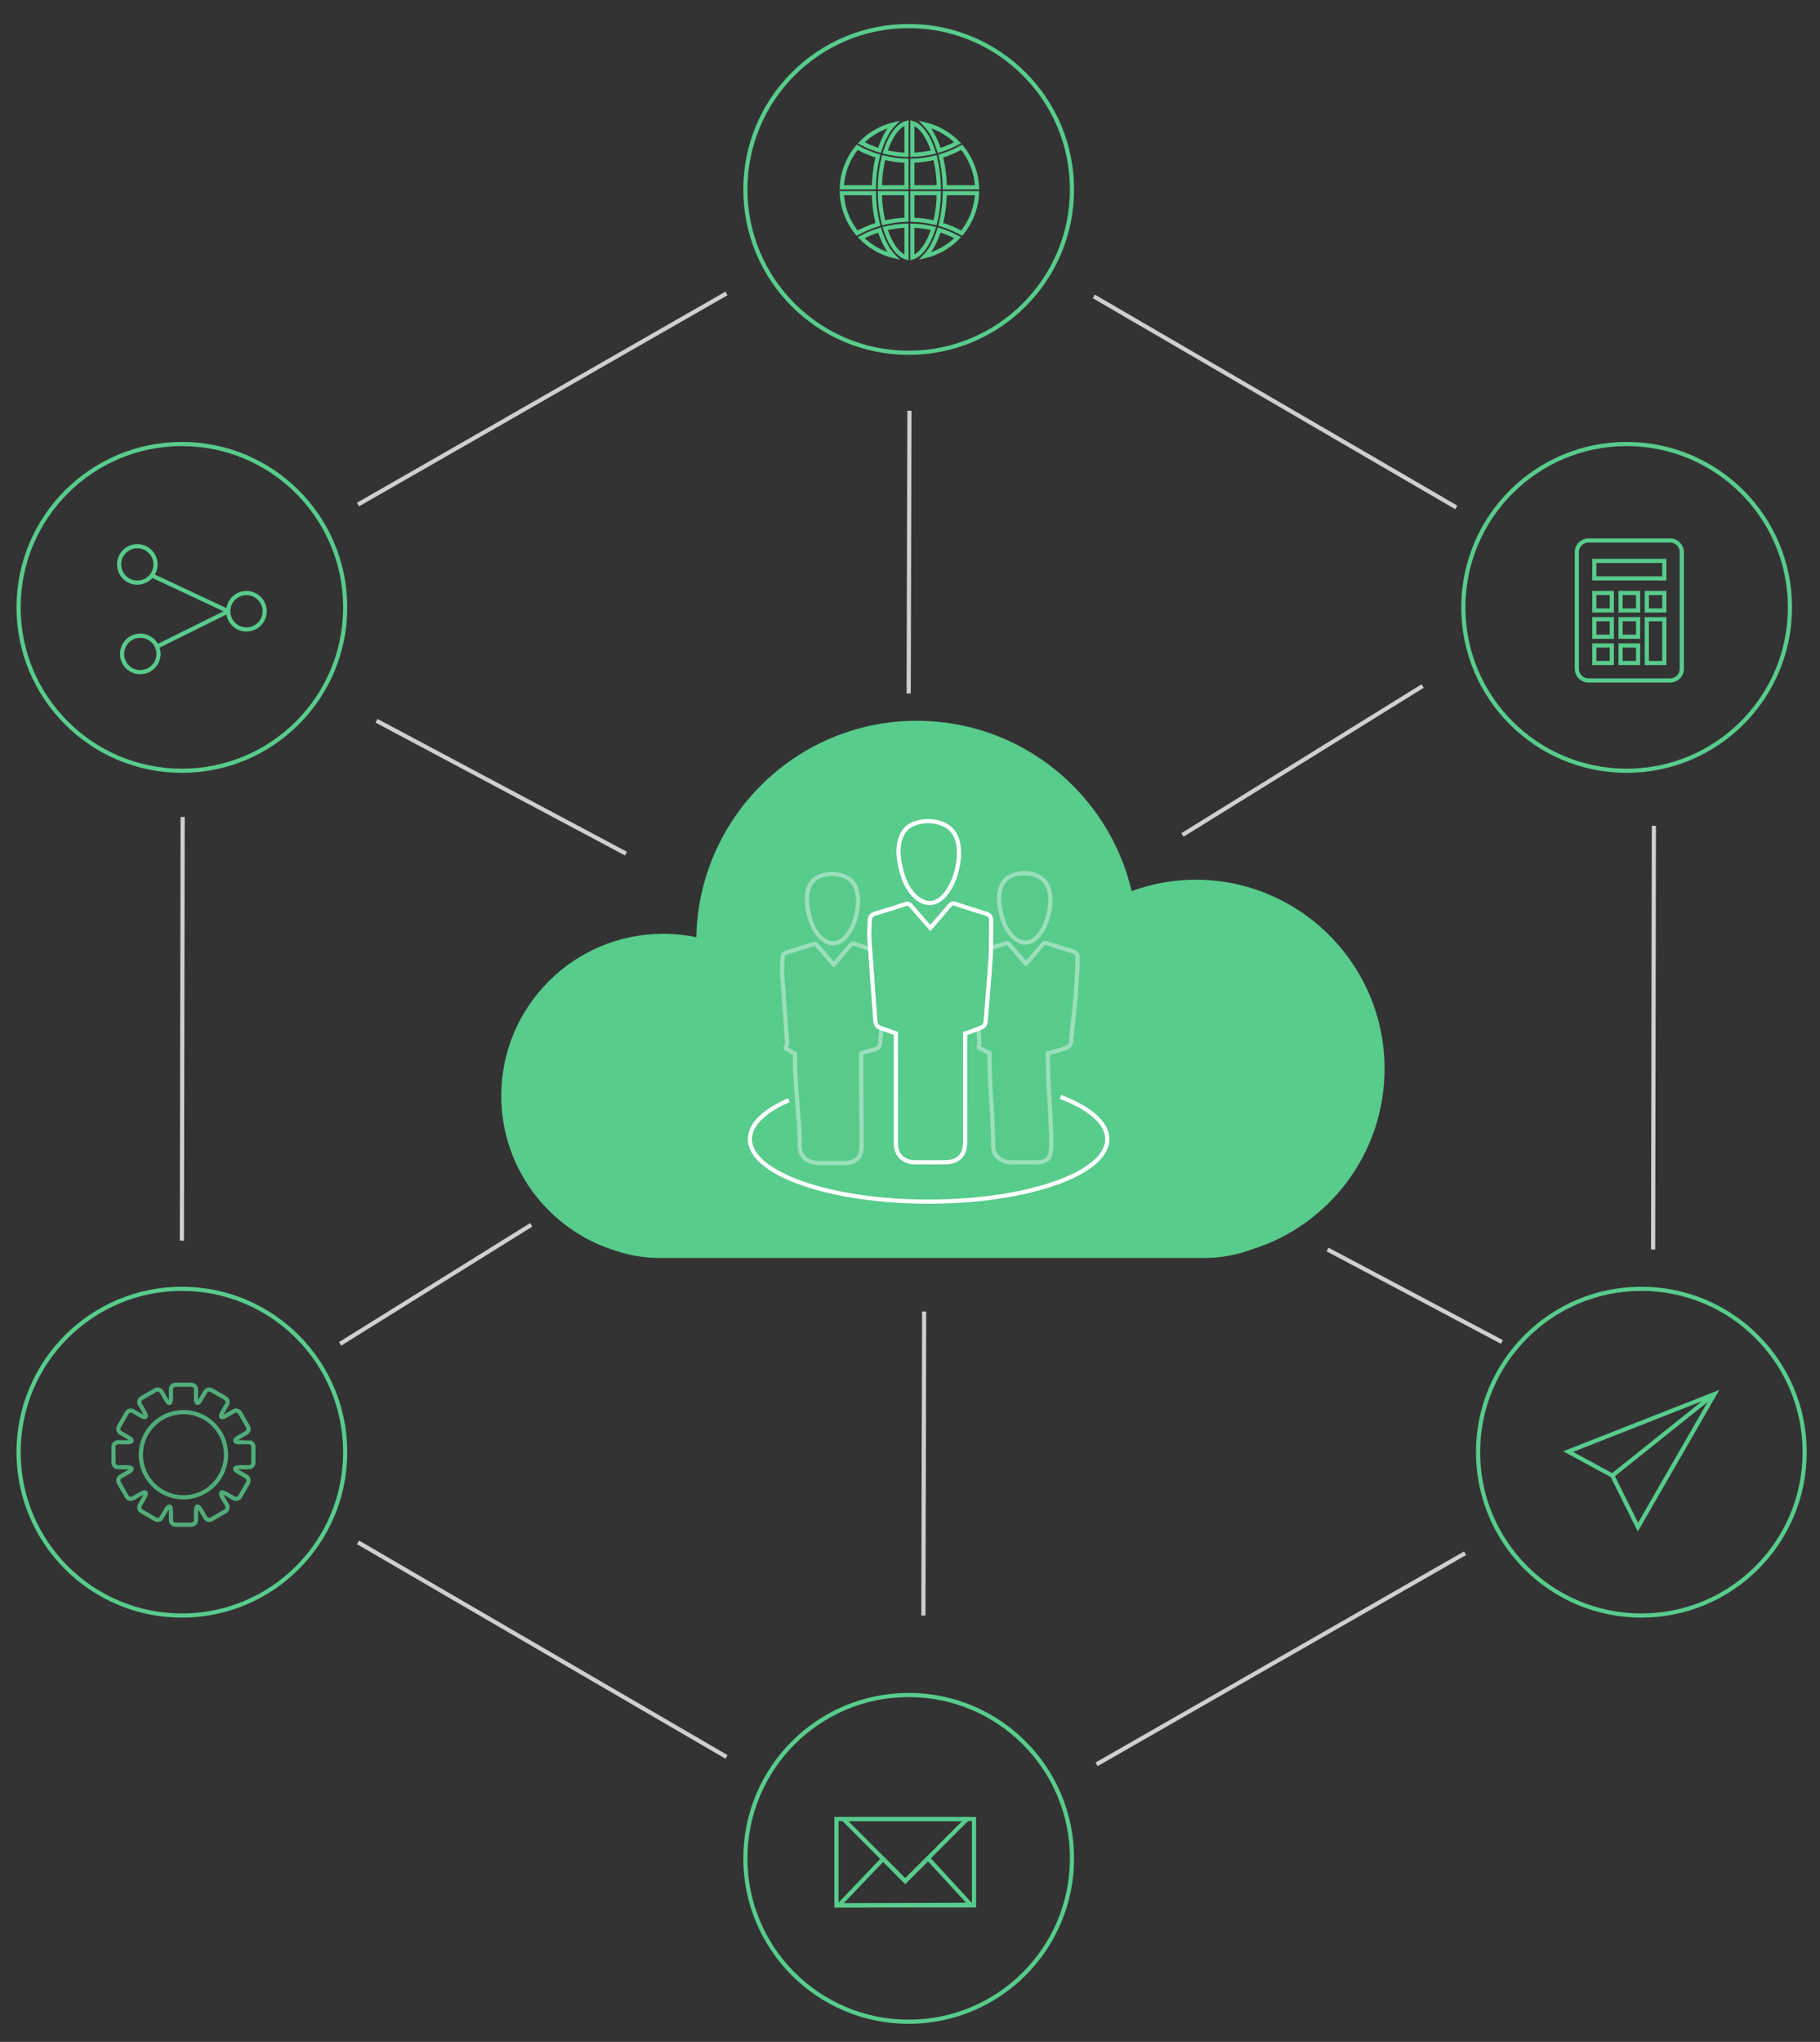 <?xml version="1.0" encoding="utf-8"?>
<!-- Generator: Adobe Illustrator 16.0.0, SVG Export Plug-In . SVG Version: 6.00 Build 0)  -->
<!DOCTYPE svg PUBLIC "-//W3C//DTD SVG 1.1//EN" "http://www.w3.org/Graphics/SVG/1.1/DTD/svg11.dtd">
<svg version="1.1" id="图层_1" xmlns="http://www.w3.org/2000/svg" xmlns:xlink="http://www.w3.org/1999/xlink" x="0px" y="0px"
	 width="436.751px" height="489.833px" viewBox="0 0 436.751 489.833" enable-background="new 0 0 436.751 489.833"
	 xml:space="preserve">
<rect x="0" y="0" width="436.751" height="489.833" fill="#333333" stroke="none"/>
<path fill="#58CC8C" d="M332.259,256.401c0-25.038-20.318-45.367-45.381-45.367c-5.379,0-10.537,0.991-15.306,2.731
	c-5.512-23.396-26.468-40.858-51.544-40.858c-28.878,0-52.361,23.156-52.931,51.917c-2.563-0.532-5.209-0.818-7.913-0.818
	c-21.479,0-38.893,17.402-38.893,38.89c0,17.581,11.685,32.405,27.681,37.229c3.213,1.057,6.636,1.655,10.234,1.655h130.948
	c3.986,0,7.836-0.771,11.374-2.1C318.906,293.904,332.259,276.71,332.259,256.401z"/>
<g opacity="0.8">
	<path fill="none" stroke="#58CC8C" stroke-miterlimit="10" d="M57.47,345.979c-1.234,0-1.37-0.508-0.299-1.121l1.945-1.124
		c0.523-0.304,0.702-0.972,0.394-1.496l-1.906-3.305c-0.308-0.523-0.972-0.703-1.496-0.404c0,0-0.868,0.502-1.938,1.12
		c-1.077,0.622-1.444,0.257-0.823-0.82l1.122-1.939c0.3-0.522,0.12-1.186-0.403-1.494l-3.307-1.905
		c-0.524-0.302-1.189-0.123-1.496,0.394c0,0-0.5,0.876-1.121,1.936c-0.615,1.078-1.114,0.943-1.114-0.297v-2.238
		c0-0.233-0.074-0.441-0.187-0.61c-0.202-0.294-0.53-0.488-0.904-0.488h-3.822c-0.606,0-1.091,0.492-1.091,1.099
		c0,0,0,1.002,0,2.238c0,1.24-0.508,1.376-1.123,0.297l-1.122-1.936c-0.301-0.517-0.973-0.695-1.496-0.394l-3.305,1.905
		c-0.526,0.307-0.705,0.972-0.405,1.488c0,0,0.508,0.874,1.122,1.945c0.621,1.075,0.252,1.442-0.823,0.82l-1.937-1.12
		c-0.525-0.299-1.189-0.119-1.496,0.404l-1.907,3.305c-0.299,0.524-0.118,1.19,0.396,1.496c0,0,0.875,0.495,1.944,1.124
		c1.077,0.613,0.936,1.121-0.299,1.121h-2.244c-0.606,0-1.092,0.487-1.092,1.093v3.813c0,0.604,0.486,1.091,1.092,1.091
		c0,0,1.002,0,2.244,0c1.233,0,1.376,0.511,0.299,1.123l-1.944,1.122c-0.517,0.299-0.696,0.97-0.396,1.494l1.907,3.307
		c0.306,0.522,0.971,0.702,1.496,0.403c0,0,0.867-0.508,1.937-1.121c1.075-0.621,1.443-0.254,0.823,0.825l-1.122,1.935
		c-0.3,0.525-0.121,1.19,0.405,1.489l3.305,1.914c0.523,0.299,1.195,0.119,1.496-0.405c0,0,0.5-0.868,1.122-1.937
		c0.614-1.068,1.123-0.936,1.123,0.302v2.242c0,0.472,0.299,0.876,0.708,1.024c0.12,0.045,0.246,0.068,0.382,0.068h3.822
		c0.598,0,1.091-0.486,1.091-1.093c0,0,0-1,0-2.242c0-1.236,0.5-1.369,1.114-0.302l1.121,1.937c0.307,0.524,0.973,0.704,1.496,0.405
		l3.307-1.914c0.524-0.301,0.703-0.964,0.404-1.489c0,0-0.501-0.868-1.123-1.935c-0.622-1.079-0.254-1.446,0.823-0.825l1.938,1.121
		c0.523,0.299,1.188,0.119,1.495-0.403l1.906-3.307c0.307-0.524,0.127-1.194-0.395-1.494c0,0-0.869-0.504-1.945-1.122
		c-1.071-0.612-0.935-1.123,0.299-1.123h2.242c0.606,0,1.092-0.486,1.092-1.091v-3.813c0-0.605-0.485-1.095-1.092-1.095
		C59.713,345.979,58.711,345.979,57.47,345.979z"/>
	<path fill="none" stroke="#58CC8C" stroke-miterlimit="10" d="M54.238,348.978c0,5.646-4.57,10.217-10.216,10.217
		c-5.639,0-10.217-4.571-10.217-10.217c0-5.646,4.577-10.223,10.217-10.223C49.668,338.753,54.238,343.331,54.238,348.978z"/>
</g>
<g>
	<rect x="200.729" y="436.369" fill="none" stroke="#58CC8C" stroke-miterlimit="10" width="33.005" height="20.723"/>
	<polygon fill="none" stroke="#58CC8C" stroke-miterlimit="10" points="202.381,436.369 217.232,451.26 232.084,436.369 	"/>
	<polygon fill="none" stroke="#58CC8C" stroke-miterlimit="10" points="201.276,457.093 211.929,445.942 217.232,451.26 
		222.72,445.81 232.965,456.944 	"/>
</g>
<path fill="none" stroke="#58CC8C" stroke-linecap="round" stroke-linejoin="round" stroke-miterlimit="10" d="M29.306,157.06
	c-0.103-2.423,1.778-4.458,4.174-4.561c2.421-0.078,4.457,1.778,4.561,4.2c0.077,2.422-1.778,4.432-4.201,4.534
	C31.419,161.337,29.384,159.481,29.306,157.06z"/>
<path fill="none" stroke="#58CC8C" stroke-linecap="round" stroke-linejoin="round" stroke-miterlimit="10" d="M28.584,135.567
	c-0.102-2.397,1.779-4.431,4.175-4.535c2.422-0.101,4.458,1.777,4.559,4.174c0.104,2.423-1.777,4.457-4.199,4.561
	C30.723,139.869,28.687,137.988,28.584,135.567z"/>
<path fill="none" stroke="#58CC8C" stroke-linecap="round" stroke-linejoin="round" stroke-miterlimit="10" d="M54.781,146.804
	c-0.103-2.396,1.777-4.431,4.175-4.535c2.422-0.102,4.458,1.778,4.559,4.175c0.102,2.423-1.777,4.457-4.2,4.561
	C56.92,151.105,54.885,149.226,54.781,146.804z"/>
<path fill="none" stroke="#58CC8C" stroke-miterlimit="10" d="M54.777,146.636l-17.469,8.657L54.777,146.636z"/>
<path fill="none" stroke="#58CC8C" stroke-miterlimit="10" d="M54.777,146.636l-18.627-8.733L54.777,146.636z"/>
<circle fill="none" stroke="#58CC8C" stroke-miterlimit="10" cx="218.059" cy="45.442" r="39.19"/>
<circle fill="none" stroke="#58CC8C" stroke-miterlimit="10" cx="43.648" cy="145.709" r="39.19"/>
<circle fill="none" stroke="#58CC8C" stroke-miterlimit="10" cx="43.648" cy="348.367" r="39.189"/>
<circle fill="none" stroke="#58CC8C" stroke-miterlimit="10" cx="218.059" cy="445.81" r="39.19"/>
<circle fill="none" stroke="#58CC8C" stroke-miterlimit="10" cx="393.882" cy="348.367" r="39.189"/>
<circle fill="none" stroke="#58CC8C" stroke-miterlimit="10" cx="390.351" cy="145.709" r="39.19"/>
<line fill="none" stroke="#CFCFCF" stroke-miterlimit="10" x1="174.338" y1="70.395" x2="85.91" y2="121.034"/>
<line fill="none" stroke="#CFCFCF" stroke-miterlimit="10" x1="351.574" y1="372.614" x2="263.145" y2="423.251"/>
<line fill="none" stroke="#CFCFCF" stroke-miterlimit="10" x1="43.828" y1="195.988" x2="43.648" y2="297.626"/>
<line fill="none" stroke="#CFCFCF" stroke-miterlimit="10" x1="218.237" y1="98.544" x2="218.059" y2="166.363"/>
<line fill="none" stroke="#CFCFCF" stroke-miterlimit="10" x1="221.769" y1="314.615" x2="221.589" y2="387.555"/>
<line fill="none" stroke="#CFCFCF" stroke-miterlimit="10" x1="360.415" y1="321.925" x2="318.559" y2="299.737"/>
<line fill="none" stroke="#CFCFCF" stroke-miterlimit="10" x1="150.224" y1="204.781" x2="90.362" y2="172.907"/>
<line fill="none" stroke="#CFCFCF" stroke-miterlimit="10" x1="127.478" y1="293.828" x2="81.614" y2="322.381"/>
<line fill="none" stroke="#CFCFCF" stroke-miterlimit="10" x1="341.4" y1="164.57" x2="283.757" y2="200.299"/>
<line fill="none" stroke="#CFCFCF" stroke-miterlimit="10" x1="396.885" y1="198.106" x2="396.705" y2="299.743"/>
<line fill="none" stroke="#CFCFCF" stroke-miterlimit="10" x1="85.91" y1="369.998" x2="174.338" y2="421.467"/>
<line fill="none" stroke="#CFCFCF" stroke-miterlimit="10" x1="262.489" y1="71.103" x2="349.488" y2="121.739"/>
<path fill="#58CC8C" stroke="#FFFFFF" stroke-miterlimit="10" d="M254.495,263.143c6.976,2.665,11.233,6.22,11.233,10.121
	c0,8.284-19.201,15.001-42.887,15.001c-23.687,0-42.887-6.717-42.887-15.001c0-3.539,3.504-6.793,9.363-9.357"/>
<g>
	<path opacity="0.4" fill="#58CC8C" stroke="#FFFFFF" stroke-miterlimit="10" enable-background="new    " d="M258.591,229.632
		c0.005-0.736-0.367-1.154-1.109-1.375c-2.065-0.612-4.112-1.274-6.152-1.964c-0.545-0.186-0.846-0.066-1.204,0.359
		c-1.261,1.512-2.567,2.989-3.905,4.536c-1.337-1.528-2.634-2.977-3.887-4.465c-0.355-0.425-0.666-0.543-1.194-0.371
		c-2.045,0.668-4.099,1.324-6.162,1.93c-0.713,0.208-1.032,0.644-1.059,1.327c-0.049,1.298-0.172,2.605-0.085,3.895
		c0.367,5.48,0.816,10.954,1.193,16.436c0.053,0.785-0.529,1.301,0.17,1.565c1.011,0.383,1.327,0.722,2.262,1.111
		c0,0.403,0,0.841,0,1.28c0,7.033,0.872,14.064,0.881,21.097c0.005,2.323,1.944,3.814,4.276,3.829
		c2.039,0.016,4.296,0.012,6.334,0.002c2.696-0.012,3.315-1.407,3.32-4.073c0.014-6.974-0.807-13.946-0.807-20.918
		c0-0.436,0-0.872,0-1.183c1.867-0.435,3.181-0.788,4.216-1.207c0.588-0.237,1.3-0.705,1.348-1.388
		c0.308-4.242,0.962-8.477,1.22-12.721C258.403,234.771,258.57,232.201,258.591,229.632z"/>
	<path opacity="0.4" fill="#58CC8C" stroke="#FFFFFF" stroke-miterlimit="10" enable-background="new    " d="M247.807,209.735
		c-1.46-0.377-2.926-0.34-4.376,0.08c-1.693,0.489-2.791,1.599-3.31,3.272c-0.477,1.531-0.452,3.091-0.17,4.648
		c0.441,2.431,1.08,4.788,2.818,6.668c2.214,2.394,4.803,2.28,6.727-0.331c1.76-2.389,2.38-5.164,2.555-7.495
		C252.189,212.62,250.749,210.491,247.807,209.735z"/>
	<path opacity="0.4" fill="#58CC8C" stroke="#FFFFFF" stroke-miterlimit="10" enable-background="new    " d="M212.456,229.812
		c0.006-0.739-0.367-1.156-1.109-1.376c-2.063-0.614-4.113-1.276-6.153-1.966c-0.544-0.184-0.846-0.063-1.201,0.36
		c-1.264,1.513-2.569,2.992-3.908,4.539c-1.336-1.528-2.635-2.977-3.887-4.468c-0.355-0.422-0.665-0.544-1.194-0.37
		c-2.046,0.667-4.101,1.322-6.164,1.93c-0.713,0.209-1.031,0.642-1.057,1.328c-0.049,1.297-0.172,2.602-0.085,3.894
		c0.367,5.479,0.814,10.956,1.192,16.437c0.056,0.784-0.804,1.3-0.104,1.564c1.012,0.385,1.052,0.724,1.986,1.11
		c0,0.404,0,0.842,0,1.28c0,7.033,1.148,14.065,1.156,21.098c0.005,2.323,2.081,3.812,4.415,3.828
		c2.039,0.016,4.366,0.012,6.404,0.002c2.694-0.011,4.006-1.407,4.013-4.073c0.01-6.973-0.116-13.946-0.116-20.92
		c0-0.435,0-0.868,0-1.18c0-0.436,2.524-0.789,3.557-1.206c0.586-0.238,0.97-0.706,1.02-1.388c0.308-4.244,0.793-8.477,1.054-12.721
		C212.431,234.949,212.437,232.378,212.456,229.812z"/>
	<path opacity="0.4" fill="#58CC8C" stroke="#FFFFFF" stroke-miterlimit="10" enable-background="new    " d="M201.673,209.913
		c-1.462-0.376-2.926-0.339-4.376,0.08c-1.695,0.486-2.792,1.598-3.313,3.273c-0.474,1.53-0.45,3.09-0.168,4.646
		c0.442,2.432,1.079,4.789,2.822,6.671c2.211,2.393,4.799,2.278,6.722-0.332c1.762-2.388,2.382-5.163,2.556-7.494
		C206.056,212.797,204.615,210.67,201.673,209.913z"/>
	<g>
		<path fill="#58CC8C" stroke="#FFFFFF" stroke-miterlimit="10" d="M223.25,222.607c-1.576-1.803-3.11-3.514-4.588-5.272
			c-0.419-0.5-0.785-0.643-1.409-0.438c-2.414,0.791-4.837,1.56-7.273,2.278c-0.842,0.247-1.218,0.761-1.248,1.566
			c-0.059,1.532-0.205,3.073-0.101,4.597c0.435,6.467,0.963,12.929,1.408,19.396c0.064,0.924,0.413,1.534,1.236,1.847
			c1.193,0.455,2.407,0.854,3.707,1.309c0,0.477,0,0.994,0,1.513c0,8.299-0.008,16.599,0.004,24.897
			c0.004,2.742,1.776,4.499,4.529,4.518c2.405,0.019,4.812,0.013,7.218,0.003c3.18-0.014,4.869-1.661,4.874-4.809
			c0.016-8.229,0.006-16.458,0.006-24.687c0-0.513,0-1.027,0-1.394c1.417-0.514,2.666-0.93,3.884-1.422
			c0.694-0.282,0.991-0.832,1.05-1.639c0.363-5.006,0.861-10.004,1.166-15.009c0.185-3.021,0.112-6.057,0.136-9.087
			c0.007-0.87-0.434-1.362-1.31-1.623c-2.433-0.723-4.852-1.503-7.257-2.318c-0.645-0.217-1.002-0.077-1.421,0.423
			C226.367,219.039,224.83,220.782,223.25,222.607z"/>
		<path fill="#58CC8C" stroke="#FFFFFF" stroke-miterlimit="10" d="M230.134,205.366c0.162-4.673-1.538-7.183-5.011-8.077
			c-1.725-0.444-3.454-0.402-5.164,0.094c-2,0.576-3.293,1.887-3.907,3.861c-0.563,1.807-0.532,3.649-0.199,5.486
			c0.519,2.87,1.275,5.651,3.33,7.874c2.611,2.822,5.663,2.687,7.934-0.392C229.195,211.392,229.927,208.118,230.134,205.366z"/>
	</g>
</g>
<path fill="#58CC8C" stroke="#FFFFFF" stroke-miterlimit="10" d="M225.65,260.727"/>
<g>
	<path fill="none" stroke="#58CC8C" stroke-miterlimit="10" d="M218.944,38.548c1.873-0.05,3.693-0.296,5.447-0.725
		c0.528,2.081,0.855,4.479,0.908,7.107h-6.355V38.548z"/>
	<path fill="none" stroke="#58CC8C" stroke-miterlimit="10" d="M218.944,37.137v-7.628c1.904,0.526,3.832,3.064,5.061,6.956
		C222.375,36.856,220.682,37.086,218.944,37.137z"/>
	<path fill="none" stroke="#58CC8C" stroke-miterlimit="10" d="M217.531,29.493v7.645c-1.752-0.05-3.458-0.283-5.102-0.682
		C213.668,32.538,215.615,29.991,217.531,29.493z"/>
	<path fill="none" stroke="#58CC8C" stroke-miterlimit="10" d="M217.531,38.547v6.384h-6.399c0.053-2.632,0.381-5.033,0.91-7.117
		C213.81,38.247,215.645,38.499,217.531,38.547z"/>
	<path fill="none" stroke="#58CC8C" stroke-miterlimit="10" d="M209.711,44.931h-7.697c0.156-3.63,1.508-6.956,3.674-9.591
		c1.573,0.866,3.239,1.576,4.988,2.104C210.104,39.698,209.763,42.236,209.711,44.931z"/>
	<path fill="none" stroke="#58CC8C" stroke-miterlimit="10" d="M209.711,46.343c0.052,2.693,0.394,5.232,0.965,7.485
		c-1.748,0.53-3.415,1.24-4.988,2.105c-2.166-2.634-3.518-5.96-3.674-9.591L209.711,46.343L209.711,46.343z"/>
	<path fill="none" stroke="#58CC8C" stroke-miterlimit="10" d="M211.133,46.343h6.399v6.376c-1.887,0.049-3.723,0.302-5.49,0.735
		C211.513,51.373,211.185,48.973,211.133,46.343z"/>
	<path fill="none" stroke="#58CC8C" stroke-miterlimit="10" d="M217.531,54.13v7.653c-1.918-0.501-3.865-3.051-5.106-6.971
		C214.071,54.413,215.777,54.18,217.531,54.13z"/>
	<path fill="none" stroke="#58CC8C" stroke-miterlimit="10" d="M218.944,61.768V54.13c1.738,0.049,3.433,0.281,5.062,0.674
		C222.778,58.698,220.848,61.24,218.944,61.768z"/>
	<path fill="none" stroke="#58CC8C" stroke-miterlimit="10" d="M218.944,52.72v-6.376h6.355c-0.053,2.626-0.379,5.022-0.907,7.101
		C222.637,53.017,220.815,52.768,218.944,52.72z"/>
	<path fill="none" stroke="#58CC8C" stroke-miterlimit="10" d="M226.72,46.343h7.741c-0.156,3.63-1.509,6.955-3.674,9.59
		c-1.585-0.872-3.267-1.586-5.031-2.119C226.326,51.565,226.668,49.031,226.72,46.343z"/>
	<path fill="none" stroke="#58CC8C" stroke-miterlimit="10" d="M226.72,44.931c-0.052-2.691-0.392-5.228-0.962-7.477
		c1.76-0.532,3.441-1.245,5.027-2.117c2.165,2.635,3.521,5.962,3.677,9.594L226.72,44.931L226.72,44.931z"/>
	<path fill="none" stroke="#58CC8C" stroke-miterlimit="10" d="M229.811,34.258c-1.404,0.748-2.888,1.365-4.436,1.833
		c-0.826-2.657-1.985-4.825-3.354-6.248C225.026,30.566,227.711,32.121,229.811,34.258z"/>
	<path fill="none" stroke="#58CC8C" stroke-miterlimit="10" d="M214.401,29.859c-1.364,1.419-2.517,3.579-3.339,6.221
		c-1.535-0.467-3.004-1.079-4.397-1.821C208.751,32.136,211.415,30.584,214.401,29.859z"/>
	<path fill="none" stroke="#58CC8C" stroke-miterlimit="10" d="M206.661,57.01c1.394-0.743,2.864-1.354,4.399-1.823
		c0.822,2.645,1.977,4.806,3.341,6.228C211.413,60.689,208.747,59.137,206.661,57.01z"/>
	<path fill="none" stroke="#58CC8C" stroke-miterlimit="10" d="M222.019,61.429c1.373-1.422,2.531-3.592,3.357-6.253
		c1.55,0.47,3.033,1.087,4.439,1.838C227.714,59.149,225.028,60.708,222.019,61.429z"/>
</g>
<path fill="none" stroke="#58CC8C" stroke-miterlimit="10" d="M400.785,129.658h-19.591c-1.546,0-2.798,1.253-2.798,2.8v27.988
	c0,1.545,1.252,2.798,2.798,2.798h19.59c1.547,0,2.801-1.252,2.801-2.798v-27.988C403.586,130.91,402.331,129.658,400.785,129.658z
	 M386.792,159.043h-4.197v-4.199h4.197V159.043z M386.792,152.747h-4.197v-4.2h4.197V152.747z M386.792,146.449h-4.197v-4.199h4.197
	V146.449z M393.09,159.043h-4.197v-4.199h4.197V159.043z M393.09,152.747h-4.197v-4.2h4.197V152.747z M393.09,146.449h-4.197v-4.199
	h4.197V146.449z M399.387,159.043h-4.197v-10.496h4.197V159.043z M399.387,146.449h-4.197v-4.199h4.197V146.449z M399.387,138.753
	h-16.791v-4.199h16.791V138.753z"/>
<g>
	<polygon fill="none" stroke="#58CC8C" stroke-miterlimit="10" points="376.308,348.226 411.454,334.41 393.065,366.349 
		386.917,353.983 	"/>
	<line fill="none" stroke="#58CC8C" stroke-miterlimit="10" x1="386.966" y1="353.948" x2="410.35" y2="335.236"/>
</g>
</svg>
